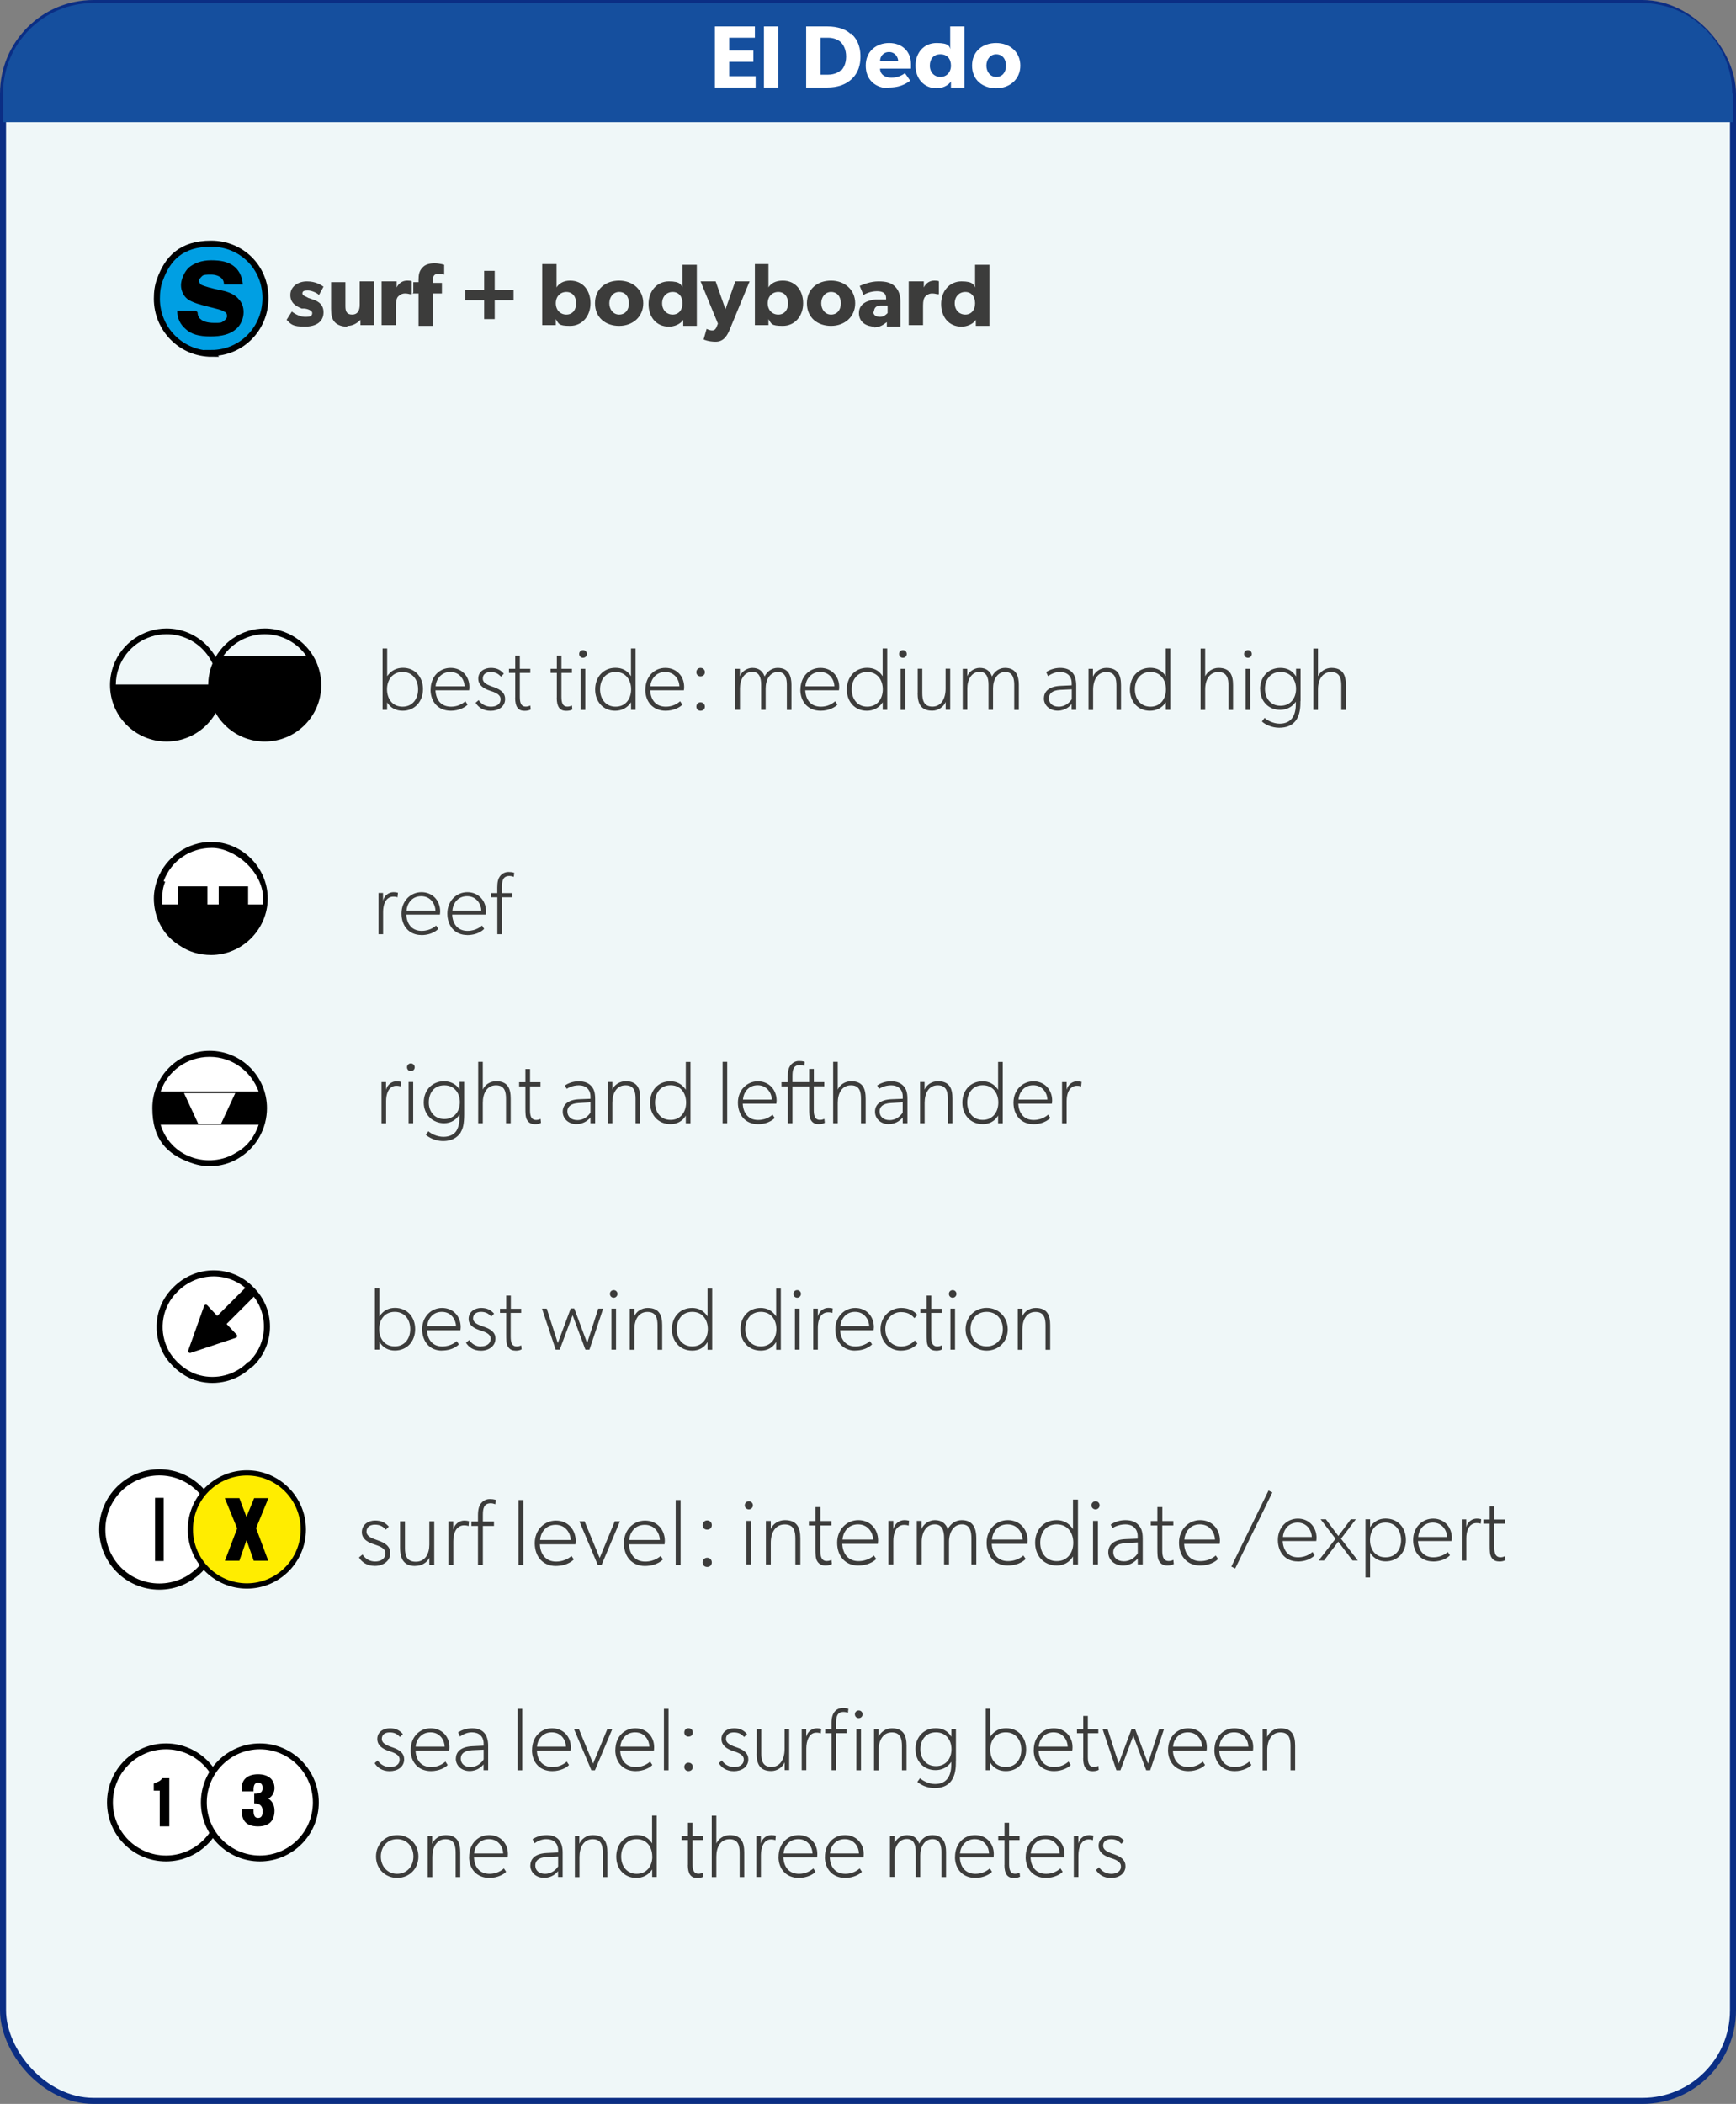 <?xml version="1.0" encoding="UTF-8"?><svg id="Capa_2" data-name="Capa 2" xmlns="http://www.w3.org/2000/svg" viewBox="0 0 230.2 278.9"><rect x="0" y="0" width="230.2" height="278.9" fill="#808080" stroke="none"/><defs><style>
      .cls-1 {
        fill: #3c3c3b;
      }

      .cls-2, .cls-3, .cls-4, .cls-5, .cls-6 {
        stroke: #000;
      }

      .cls-2, .cls-3, .cls-4, .cls-6 {
        fill: none;
      }

      .cls-2, .cls-7 {
        stroke-width: .8px;
      }

      .cls-3 {
        stroke-width: .82px;
      }

      .cls-4 {
        stroke-width: .78px;
      }

      .cls-8 {
        fill: #154f9e;
      }

      .cls-9 {
        fill: #fff;
      }

      .cls-5 {
        stroke-linecap: round;
        stroke-linejoin: round;
        stroke-width: .5px;
      }

      .cls-10 {
        fill: #ffed00;
      }

      .cls-7 {
        fill: #eff7f8;
        stroke: #0b2e84;
      }

      .cls-7, .cls-6 {
        stroke-miterlimit: 10;
      }

      .cls-6 {
        stroke-width: 1.14px;
      }

      .cls-11 {
        fill: #009fe3;
      }
    </style></defs><g id="Capa_2-2" data-name="Capa 2"><g id="Capa_2-2" data-name="Capa 2-2"><g id="Capa_2-2-2" data-name="Capa 2-2"><g id="Capa_2-21" data-name="Capa 2-21"><rect class="cls-7" x=".4" y=".4" width="229.4" height="278.1" rx="12" ry="12"/><path class="cls-11" d="m28 46.8c4 0 7.2-3.2 7.2-7.3s-3.2-7.2-7.2-7.2s-5.8 2-6.8 4.8c-.3.8-.4 1.6-.4 2.5c0 4 3.2 7.3 7.3 7.3"/><path class="cls-2" d="m28 46.8c4 0 7.2-3.2 7.2-7.3s-3.2-7.2-7.2-7.2s-5.8 2-6.8 4.8c-.3.8-.4 1.6-.4 2.5c0 4 3.2 7.3 7.3 7.3h0s-.1-.1-.1-.1z"/><path d="m26.2 41.4c0 .4.2.8.4.9c.3.3.9.5 1.8.5s.9 0 1.2-.2c.3-.2.5-.4.5-.7s-.1-.5-.4-.6c-.2-.2-1.1-.4-2.7-.8c-1.1-.3-1.9-.6-2.3-1s-.7-1-.7-1.7s.4-1.7 1-2.3c.7-.6 1.7-1 3-1s2.2.2 2.9.7s1.2 1.3 1.3 2.5h-2.5c0-.3-.1-.6-.3-.8c-.3-.3-.8-.5-1.4-.5s-1 0-1.2.2s-.4.4-.4.6s.1.5.4.6c.2.1 1.1.4 2.6.7c1 .2 1.8.6 2.2 1.1c.5.5.7 1.1.7 1.8s-.3 1.7-1.1 2.3c-.7.6-1.8.9-3.3.9s-2.6-.3-3.3-1c-.7-.6-1.1-1.4-1.1-2.4h2.5s.2.2.2.2z"/><path class="cls-1" d="m40.6 42c.5 0 .8-.1.8-.5s-.8-.6-1.1-.6h-.3c-.7-.3-1.5-.7-1.5-1.8s1-1.8 2.2-1.8s1.9.5 2.2.7l-.6 1.1c-.3-.3-1-.6-1.5-.6s-.7.1-.7.4s.5.4.8.6l.6.2c1.2.4 1.4 1.1 1.4 1.7c0 1.2-.9 1.9-2.5 1.9s-1.8-.3-2.4-.9l.7-1.1c.5.4 1.2.7 1.7.7c0 0 .2 0 .2 0z"/><path class="cls-1" d="m46 43.3c-.8 0-1.4-.3-1.7-.7s-.4-.9-.4-1.7v-3.5h1.9v3.2c0 .7.2 1.1.9 1.1s1-.5 1-1.3v-3.1h1.9v5.8h-1.8v-.7c-.3.3-.9.8-1.7.8h0l-.1.1z"/><path class="cls-1" d="m52.6 37.3v.8h0c.3-.6.8-.9 1.4-.9s.6.1.6.1v1.7h-.2c-.1 0-.3-.1-.7-.1s-.7.2-.9.4s-.3.6-.3 1.2v2.6h-1.9v-5.8h2z"/><path class="cls-1" d="m54.8 38.8v-1.4h.7v-.3c0-.7.1-1.2.5-1.6c.3-.4.9-.6 1.6-.6s1.3.2 1.3.2v1.3s-.5-.1-.8-.1c-.5 0-.7.3-.7.8v.4h1.2v1.4h-1.2v4.3h-1.9v-4.3h-.8s.1-.1.1-.1z"/><path class="cls-1" d="m64.2 38.4v-2.5h1.4v2.5h2.5v1.4h-2.5v2.5h-1.4v-2.5h-2.5v-1.4h2.5z"/><path class="cls-1" d="m73.8 35v3.1c.3-.5.9-.9 1.8-.9c1.7 0 2.7 1.3 2.7 3s-1.1 3-2.7 3s-1.5-.3-1.9-.9v.8h-1.8v-8.1s1.9 0 1.9 0zm2.6 5.2c0-.9-.5-1.5-1.3-1.5s-1.4.6-1.4 1.5s.6 1.5 1.4 1.5s1.3-.6 1.3-1.5z"/><path class="cls-1" d="m82.1 37.2c1.8 0 3.2 1.2 3.2 3s-1.4 3-3.2 3s-3.2-1.1-3.2-3s1.4-3 3.2-3zm1.3 3c0-.9-.5-1.5-1.3-1.5s-1.3.7-1.3 1.5s.5 1.5 1.3 1.5s1.3-.6 1.3-1.5z"/><path class="cls-1" d="m90.6 42.4c-.4.6-1.2.9-1.9.9c-1.7 0-2.7-1.3-2.7-3s1.1-3 2.7-3s1.6.5 1.8.8v-3h1.9v8.1h-1.8v-.8h0zm-.1-2.2c0-.9-.5-1.5-1.3-1.5s-1.4.6-1.4 1.5s.6 1.5 1.4 1.5s1.3-.6 1.3-1.5z"/><path class="cls-1" d="m94.4 43.8c.2 0 .4 0 .6-.4l.2-.5l-2.3-5.6h2l1.3 3.7l1.3-3.7h1.9l-2.6 6.3c-.4 1-.9 1.7-1.9 1.7s-1.6-.3-1.6-.3l.4-1.4s.4.2.7.2h0z"/><path class="cls-1" d="m101.9 35v3.1c.3-.5.9-.9 1.9-.9c1.7 0 2.7 1.3 2.7 3s-1.1 3-2.7 3s-1.5-.3-1.9-.9v.8h-1.8v-8.1h1.9s-.1 0-.1 0zm2.6 5.2c0-.9-.5-1.5-1.3-1.5s-1.4.6-1.4 1.5s.6 1.5 1.4 1.5s1.3-.6 1.3-1.5z"/><path class="cls-1" d="m110.2 37.2c1.8 0 3.2 1.2 3.2 3s-1.4 3-3.2 3s-3.2-1.1-3.2-3s1.4-3 3.2-3zm1.3 3c0-.9-.5-1.5-1.3-1.5s-1.3.7-1.3 1.5s.5 1.5 1.3 1.5s1.3-.6 1.3-1.5z"/><path class="cls-1" d="m116 43.3c-1 0-2.1-.5-2.1-1.8s1.2-1.7 2.2-1.8h1.4v-.2c0-.6-.4-.9-1.2-.9s-1.5.3-1.8.5l-.5-1.2c.5-.2 1.4-.6 2.5-.6s1.7.2 2.2.7c.4.4.7 1 .7 2v3.3h-1.8v-.6c-.3.2-.8.7-1.7.7c0 0 .1-.1.1-.1zm-.2-2c0 .5.4.7.9.7s.8-.3 1-.5v-1h-.9c-.6 0-.9.3-.9.8h-.1z"/><path class="cls-1" d="m122.5 37.3v.8h0c.3-.6.8-.9 1.4-.9s.6.1.6.1v1.7h-.2c-.1 0-.3-.1-.7-.1s-.7.2-.9.4s-.3.6-.3 1.2v2.6h-1.9v-5.8h2z"/><path class="cls-1" d="m129.4 42.4c-.4.6-1.2.9-1.9.9c-1.7 0-2.7-1.3-2.7-3s1.1-3 2.7-3s1.6.5 1.8.8v-3h1.9v8.1h-1.8v-.8h0zm-.1-2.2c0-.9-.5-1.5-1.3-1.5s-1.4.6-1.4 1.5s.6 1.5 1.4 1.5s1.3-.6 1.3-1.5z"/><g><path class="cls-9" d="m33.3 180.8c2.8-2.7 2.8-7.2 0-9.9c-2.7-2.8-7.2-2.8-10 0c-2.2 2.1-2.7 5.3-1.5 7.9c.3.7.8 1.4 1.4 2c.9.9 2 1.6 3.2 1.9c2.3.6 4.9 0 6.7-1.8"/><path class="cls-2" d="m33.3 180.8c2.8-2.7 2.8-7.2 0-9.9c-2.7-2.8-7.2-2.8-10 0c-2.2 2.1-2.7 5.3-1.5 7.9c.3.7.8 1.4 1.4 2c.9.9 2 1.6 3.2 1.9c2.3.6 4.9 0 6.7-1.8h0l.2-.1h0z"/><path class="cls-5" d="m33.3 171c-.2-.2-.5-.2-.7 0l-3.8 3.8l-1.5-1.6l-2.1 5.9l6-2l-1.5-1.6l3.8-3.8c.2-.2.2-.5 0-.7h-.2z"/></g><path class="cls-8" d="m229.7 12.4c0-6.6-5.4-12-12-12h-205.3c-6.6 0-12 5.3-12 12v3.8h229.4v-3.8h-.1z"/><g><path class="cls-9" d="m28 126.3c4 0 7.2-3.2 7.2-7.2s-3.2-7.2-7.1-7.2s-5.7 1.9-6.7 4.7c-.3.8-.4 1.6-.4 2.5c0 3.9 3.2 7.2 7.1 7.2"/><path d="m28 111.6c-3.1 0-6 2-7.1 4.9c-.3.8-.5 1.7-.5 2.6c0 2.5 1.2 4.8 3.2 6.1l.3.2c1.2.8 2.6 1.2 4.1 1.2c4.1 0 7.5-3.4 7.5-7.5s-3.4-7.5-7.5-7.5h0zm-6.3 5.2c1-2.7 3.5-4.4 6.4-4.4s6.8 3 6.8 6.8s0 .4 0 .7h-2v-2.4h-3.9v2.4h-1.5v-2.4h-3.9v2.4h-2.1v-.7c0-.8.1-1.6.4-2.3h0l-.2-.1z"/></g><g><path class="cls-9" d="m35 146.9c0-4-3.2-7.2-7.2-7.2s-7.2 3.2-7.2 7.2s2 5.8 4.7 6.8c.8.3 1.6.4 2.5.4c1.4 0 2.6-.4 3.7-1c2.1-1.3 3.5-3.6 3.5-6.2"/><path d="m27.8 139.3c-4.2 0-7.6 3.4-7.6 7.6s2 6.1 5 7.2c.8.3 1.7.5 2.6.5c1.4 0 2.8-.4 3.9-1.1c2.3-1.4 3.7-3.9 3.7-6.6c0-4.2-3.4-7.6-7.6-7.6h0zm0 .8c3 0 5.5 1.9 6.5 4.6h-13c.9-2.7 3.5-4.6 6.5-4.6zm3.4 4.8l-1.9 4.1h-3l-1.9-4.1h6.9zm.1 7.9c-1.7 1.1-4 1.3-5.9.6c-2-.7-3.5-2.3-4.1-4.3h13c-.5 1.5-1.5 2.9-3 3.7h0z"/></g><g><path class="cls-9" d="m100.1 3.5v1.5h-3.4v1.7h3.2v1.5h-3.2v1.9h3.5v1.5h-5.4v-8.1h5.3z"/><path class="cls-9" d="m103.2 3.5v8.1h-1.9v-8.1h1.9z"/><path class="cls-9" d="m112.8 4.4c.7.6 1.3 1.5 1.3 3.1s-.6 2.5-1.3 3.1c-.7.6-1.7 1-3.1 1h-2.8v-8.1h2.8c1.4 0 2.5.4 3.1 1v-.1zm-1.3 5c.3-.3.7-.9.7-1.9s-.4-1.6-.7-1.9c-.3-.3-.9-.6-1.7-.6h-1v4.9h1c.8 0 1.4-.3 1.7-.6v.1z"/><path class="cls-9" d="m117.9 11.7c-1.8 0-3.1-1.1-3.1-3s1.4-3 3.1-3s2.9 1.1 2.9 2.8s0 .6 0 .6h-4.1c0 .8.7 1.2 1.5 1.2s1.4-.3 1.8-.6l.7 1c-.2.1-1 .9-2.8.9h0v.1zm0-4.8c-.8 0-1.2.6-1.2 1.2h2.4c0-.5-.4-1.2-1.2-1.2z"/><path class="cls-9" d="m126.1 10.8c-.4.6-1.2.9-1.9.9c-1.7 0-2.8-1.3-2.8-3s1.1-3 2.8-3s1.7.5 1.8.8v-3h1.9v8.1h-1.8v-.8h0zm0-2.1c0-.9-.5-1.5-1.4-1.5s-1.4.6-1.4 1.5s.6 1.5 1.4 1.5s1.4-.6 1.4-1.5z"/><path class="cls-9" d="m132.1 5.7c1.8 0 3.2 1.2 3.2 3s-1.4 3-3.2 3s-3.2-1.1-3.2-3s1.4-3 3.2-3zm1.3 3c0-.9-.5-1.5-1.3-1.5s-1.3.7-1.3 1.5s.5 1.5 1.3 1.5s1.3-.6 1.3-1.5z"/></g></g></g><g><path class="cls-1" d="m50.79 118.36v1.03c.2-.74.8-1.12 1.39-1.12c.35 0 .59.08.59.08l-.06.6h0c-.11-.05-.28-.09-.58-.09c-.53 0-.85.37-.94.5s-.39.59-.39 1.53v2.95h-.61v-5.47h.61z"/><path class="cls-1" d="m55.86 123.95c-1.59 0-2.62-1.18-2.62-2.85s1.2-2.83 2.65-2.83s2.48 1.09 2.48 2.56c0 .18-.04.41-.04.41h-4.45c.06 1.3.79 2.16 2.03 2.16s1.92-.71 1.92-.71l.29.44s-.68.83-2.28.83h.02zm0-5.15c-1.36 0-1.91 1.14-1.95 1.91h3.83c0-.71-.53-1.91-1.89-1.91h.01z"/><path class="cls-1" d="m61.94 123.95c-1.59 0-2.62-1.18-2.62-2.85s1.2-2.83 2.65-2.83s2.48 1.09 2.48 2.56c0 .18-.04.41-.04.41h-4.45c.06 1.3.79 2.16 2.03 2.16s1.92-.71 1.92-.71l.29.44s-.68.83-2.28.83h.02zm0-5.15c-1.36 0-1.91 1.14-1.95 1.91h3.83c0-.71-.53-1.91-1.89-1.91h0z"/><path class="cls-1" d="m65.11 118.94v-.55h.83v-.74c0-.77.14-1.18.32-1.44c.18-.27.57-.62 1.16-.62s.77.12.77.12l-.06.53c-.2-.08-.39-.12-.59-.12c-.88 0-.98.71-.98 1.47v.8h1.39v.55h-1.39v4.9h-.61v-4.9h-.84z"/></g><g><path class="cls-1" d="m51.19 143.43v1.03c.2-.74.8-1.12 1.39-1.12c.35 0 .59.08.59.08l-.06.6h0c-.11-.05-.28-.09-.58-.09c-.53 0-.85.37-.94.5s-.39.59-.39 1.53v2.95h-.61v-5.47h.61z"/><path class="cls-1" d="m54.48 140.97c.28 0 .51.22.51.51s-.22.51-.51.51s-.51-.22-.51-.51s.22-.51.51-.51zm.31 2.46v5.47h-.61v-5.47h.61z"/><path class="cls-1" d="m61.12 150.08c-.3.47-.95 1.18-2.36 1.18s-2.3-.83-2.3-.83l.35-.47c.29.29 1.12.74 2 .74s1.42-.39 1.65-.71c.24-.33.47-.92.47-1.86v-.39c-.4.67-1.09 1.16-2.05 1.16c-1.44 0-2.69-1.07-2.69-2.74c0-1.77 1.24-2.83 2.69-2.83c.96 0 1.72.49 2.05 1.12v-1.03h.62v4.29c0 1.24-.15 1.89-.45 2.36h.02zm-.14-3.97c0-1.22-.73-2.24-2.06-2.24s-2.06.96-2.06 2.29c0 1.18.74 2.18 2.06 2.18s2.06-1.01 2.06-2.24h0z"/><path class="cls-1" d="m64.02 140.76v3.68c.27-.65.98-1.11 1.77-1.11c1.57 0 1.93 1 1.93 2.3v3.27h-.62v-3.24c0-.88-.15-1.79-1.33-1.79s-1.75 1.03-1.75 2.32v2.71h-.61v-8.14h.61z"/><path class="cls-1" d="m70.91 149.02c-.53 0-.84-.22-1.04-.59c-.19-.37-.2-.77-.2-1.65v-2.77h-.83v-.55h.83v-1.75h.62v1.75h1.38v.55h-1.39v3.14c0 .36.03.77.21 1.03c.12.17.31.29.6.29c.35 0 .59-.15.59-.15l.06.53c-.2.12-.47.18-.83.18h0z"/><path class="cls-1" d="m76.45 149.02c-1.06 0-1.83-.71-1.83-1.65s.71-1.59 2.18-1.65l1.5-.06v-.29c0-1-.67-1.5-1.53-1.5s-1.5.38-1.62.47l-.24-.45c.35-.24 1-.55 1.83-.55s1.32.26 1.65.61c.32.35.53.77.53 1.71v3.24h-.62v-.77c-.2.24-.79.88-1.85.88h0zm-1.21-1.65c0 .59.45 1.12 1.33 1.12s1.47-.59 1.73-1v-1.36l-1.56.09c-1.14.06-1.51.55-1.51 1.14h0z"/><path class="cls-1" d="m81.2 143.43v1.01c.27-.65.98-1.11 1.77-1.11c1.57 0 1.93 1 1.93 2.3v3.27h-.62v-3.24c0-.88-.15-1.79-1.33-1.79s-1.75 1.03-1.75 2.32v2.71h-.61v-5.47h.61z"/><path class="cls-1" d="m90.94 147.89c-.46.78-1.2 1.13-2.03 1.13c-1.65 0-2.71-1.24-2.71-2.85s1.06-2.83 2.69-2.83c.79 0 1.52.32 2.05 1.12v-3.69h.62v8.14h-.62v-1.01h0zm.04-1.73c0-1.27-.73-2.3-2.06-2.3s-2.06 1.03-2.06 2.3s.74 2.3 2.06 2.3s2.06-1.04 2.06-2.3z"/><path class="cls-1" d="m96.43 140.76v8.14h-.61v-8.14h.61z"/><path class="cls-1" d="m100.47 149.02c-1.59 0-2.62-1.18-2.62-2.85s1.2-2.83 2.65-2.83s2.48 1.09 2.48 2.56c0 .18-.04.41-.04.41h-4.45c.06 1.3.79 2.16 2.03 2.16s1.92-.71 1.92-.71l.29.44s-.68.83-2.28.83h.02zm0-5.16c-1.36 0-1.91 1.14-1.95 1.91h3.83c0-.71-.53-1.91-1.89-1.91h0z"/><path class="cls-1" d="m103.63 144.01v-.55h.83v-.74c0-.77.14-1.18.32-1.44c.18-.27.57-.63 1.16-.63s.77.12.77.12l-.06.53c-.2-.08-.39-.12-.59-.12c-.88 0-.98.71-.98 1.47v.8h2.22v-1.75h.62v1.75h1.38v.55h-1.39v3.14c0 .36.03.77.21 1.03c.12.17.3.29.6.29c.35 0 .59-.15.59-.15l.06.53c-.2.12-.47.18-.83.18c-.53 0-.84-.22-1.04-.59c-.19-.37-.2-.77-.2-1.65v-2.77h-2.22v4.89h-.61v-4.89h-.84z"/><path class="cls-1" d="m111.09 140.76v3.68c.27-.65.98-1.11 1.77-1.11c1.57 0 1.93 1 1.93 2.3v3.27h-.62v-3.24c0-.88-.15-1.79-1.33-1.79s-1.75 1.03-1.75 2.32v2.71h-.61v-8.14h.61z"/><path class="cls-1" d="m117.86 149.02c-1.06 0-1.83-.71-1.83-1.65s.71-1.59 2.18-1.65l1.5-.06v-.29c0-1-.67-1.5-1.53-1.5s-1.5.38-1.62.47l-.24-.45c.35-.24 1-.55 1.83-.55s1.32.26 1.65.61c.32.35.53.77.53 1.71v3.24h-.62v-.77c-.2.24-.79.88-1.85.88h0zm-1.22-1.65c0 .59.45 1.12 1.33 1.12s1.47-.59 1.73-1v-1.36l-1.56.09c-1.14.06-1.51.55-1.51 1.14h0z"/><path class="cls-1" d="m122.6 143.43v1.01c.27-.65.98-1.11 1.77-1.11c1.57 0 1.93 1 1.93 2.3v3.27h-.62v-3.24c0-.88-.15-1.79-1.33-1.79s-1.74 1.03-1.74 2.32v2.71h-.61v-5.47h.61z"/><path class="cls-1" d="m132.35 147.89c-.46.78-1.2 1.13-2.03 1.13c-1.65 0-2.71-1.24-2.71-2.85s1.06-2.83 2.69-2.83c.79 0 1.52.32 2.05 1.12v-3.69h.62v8.14h-.62v-1.01h0zm.03-1.73c0-1.27-.73-2.3-2.06-2.3s-2.06 1.03-2.06 2.3s.74 2.3 2.06 2.3s2.06-1.04 2.06-2.3z"/><path class="cls-1" d="m137.01 149.02c-1.59 0-2.62-1.18-2.62-2.85s1.2-2.83 2.65-2.83s2.48 1.09 2.48 2.56c0 .18-.04.41-.04.41h-4.45c.06 1.3.79 2.16 2.03 2.16s1.92-.71 1.92-.71l.29.44s-.69.83-2.28.83h.02zm0-5.16c-1.36 0-1.91 1.14-1.95 1.91h3.83c0-.71-.53-1.91-1.89-1.91h0z"/><path class="cls-1" d="m141.44 143.43v1.03c.2-.74.8-1.12 1.39-1.12c.35 0 .59.08.59.08l-.06.6h0c-.11-.05-.28-.09-.58-.09c-.53 0-.85.37-.95.5c-.09.13-.39.59-.39 1.53v2.95h-.61v-5.47h.62z"/></g><g><path class="cls-1" d="m50.31 170.81v3.7c.53-.82 1.27-1.14 2.06-1.14c1.62 0 2.68 1.2 2.68 2.82s-1.06 2.84-2.7 2.84c-.82 0-1.57-.35-2.03-1.15v1.03h-.61v-8.11h.61zm4.09 5.38c0-1.27-.74-2.29-2.06-2.29s-2.06 1.02-2.06 2.29s.73 2.29 2.06 2.29s2.06-1.03 2.06-2.29z"/><path class="cls-1" d="m58.59 179.04c-1.59 0-2.61-1.18-2.61-2.84s1.2-2.82 2.64-2.82s2.47 1.08 2.47 2.55c0 .18-.04.41-.04.41h-4.43c.06 1.29.79 2.15 2.02 2.15s1.92-.71 1.92-.71l.29.43s-.68.82-2.27.82h.01zm0-5.14c-1.35 0-1.9 1.14-1.94 1.9h3.82c0-.71-.53-1.9-1.88-1.9z"/><path class="cls-1" d="m63.79 178.48c.68 0 1.28-.33 1.28-1.03c0-.61-.73-.88-1.23-1.04l-.21-.07c-.47-.16-1.49-.52-1.49-1.5s.86-1.46 1.66-1.46s1.29.28 1.72.76l-.38.38c-.38-.41-.75-.62-1.36-.62s-1.05.31-1.05.87s.59.81 1.26 1.05l.24.08c.66.24 1.47.62 1.47 1.54c0 1.02-.9 1.61-1.92 1.61s-1.65-.49-1.99-1.06l.43-.35c.35.52.89.86 1.57.86v-.02z"/><path class="cls-1" d="m68.35 179.04c-.53 0-.83-.22-1.03-.59c-.19-.36-.2-.76-.2-1.65v-2.76h-.82v-.55h.82v-1.74h.62v1.74h1.37v.55h-1.39v3.13c0 .36.03.77.2 1.03c.12.17.3.29.6.29c.35 0 .59-.15.59-.15l.06.53c-.2.12-.47.18-.82.18h0z"/><path class="cls-1" d="m72.5 173.47l1.47 4.57l1.71-4.59h.47l1.71 4.59l1.47-4.57h.65l-1.82 5.45h-.53l-1.7-4.58l-1.71 4.58h-.53l-1.82-5.45h.65z"/><path class="cls-1" d="m81.38 171.02c.28 0 .5.22.5.5s-.22.51-.5.51s-.5-.22-.5-.51s.22-.5.5-.5zm.31 2.45v5.45h-.61v-5.45h.61z"/><path class="cls-1" d="m84.12 173.47v1.01c.27-.65.98-1.1 1.76-1.1c1.56 0 1.93 1 1.93 2.29v3.26h-.62v-3.23c0-.88-.15-1.79-1.33-1.79s-1.74 1.02-1.74 2.32v2.7h-.61v-5.45h.61z"/><path class="cls-1" d="m93.82 177.91c-.46.78-1.2 1.13-2.02 1.13c-1.65 0-2.7-1.23-2.7-2.84s1.06-2.82 2.68-2.82c.79 0 1.52.32 2.04 1.12v-3.68h.62v8.11h-.62v-1.01h0zm.04-1.72c0-1.27-.73-2.29-2.06-2.29s-2.06 1.02-2.06 2.29s.74 2.29 2.06 2.29s2.06-1.03 2.06-2.29z"/><path class="cls-1" d="m102.91 177.91c-.46.78-1.2 1.13-2.02 1.13c-1.64 0-2.7-1.23-2.7-2.84s1.06-2.82 2.68-2.82c.79 0 1.52.32 2.05 1.12v-3.68h.62v8.11h-.62v-1.01h-.01zm.04-1.72c0-1.27-.73-2.29-2.06-2.29s-2.06 1.02-2.06 2.29s.74 2.29 2.06 2.29s2.06-1.03 2.06-2.29z"/><path class="cls-1" d="m105.71 171.02c.28 0 .5.22.5.5s-.22.51-.5.51s-.5-.22-.5-.51s.22-.5.5-.5zm.31 2.45v5.45h-.61v-5.45h.61z"/><path class="cls-1" d="m108.45 173.47v1.02c.2-.74.8-1.12 1.39-1.12c.35 0 .59.08.59.08l-.06.6h-.01c-.11-.05-.28-.09-.58-.09c-.53 0-.85.36-.94.49s-.39.59-.39 1.53v2.94h-.61v-5.45h.61z"/><path class="cls-1" d="m113.38 179.04c-1.59 0-2.61-1.18-2.61-2.84s1.2-2.82 2.64-2.82s2.47 1.08 2.47 2.55c0 .18-.04.41-.04.41h-4.43c.06 1.29.79 2.15 2.02 2.15s1.92-.71 1.92-.71l.29.43s-.68.82-2.27.82h.01zm0-5.14c-1.35 0-1.9 1.14-1.94 1.9h3.82c0-.71-.53-1.9-1.88-1.9z"/><path class="cls-1" d="m119.43 179.04c-1.47 0-2.67-1.18-2.67-2.84s1.29-2.82 2.73-2.82s2.03.79 2.15.94l-.39.41c-.23-.27-.7-.8-1.79-.8s-2.06.88-2.06 2.23s.85 2.33 2.08 2.33s1.82-.8 1.82-.8l.35.41s-.6.94-2.23.94h0z"/><path class="cls-1" d="m124.1 179.04c-.53 0-.83-.22-1.03-.59c-.19-.36-.2-.76-.2-1.65v-2.76h-.82v-.55h.82v-1.74h.62v1.74h1.38v.55h-1.39v3.13c0 .36.03.77.21 1.03c.12.17.3.29.59.29c.35 0 .59-.15.59-.15l.06.53c-.2.12-.47.18-.82.18h0z"/><path class="cls-1" d="m126.33 171.02c.28 0 .5.22.5.5s-.22.51-.5.51s-.5-.22-.5-.51s.22-.5.5-.5zm.31 2.45v5.45h-.61v-5.45h.61z"/><path class="cls-1" d="m130.83 173.37c1.56 0 2.8 1.2 2.8 2.85s-1.23 2.82-2.8 2.82s-2.79-1.18-2.79-2.82s1.23-2.85 2.79-2.85zm2.15 2.82c0-1.27-.82-2.29-2.15-2.29s-2.14 1.02-2.14 2.29s.82 2.29 2.14 2.29s2.15-1.03 2.15-2.29z"/><path class="cls-1" d="m135.57 173.47v1.01c.27-.65.98-1.1 1.76-1.1c1.56 0 1.93 1 1.93 2.29v3.26h-.62v-3.23c0-.88-.15-1.79-1.33-1.79s-1.74 1.02-1.74 2.32v2.7h-.61v-5.45h.61z"/></g><g><path class="cls-9" d="m21.13 210.32c4.18 0 7.56-3.39 7.56-7.56s-3.38-7.58-7.56-7.58s-7.57 3.4-7.57 7.58s3.39 7.56 7.57 7.56"/><path class="cls-3" d="m21.13 210.32c4.18 0 7.56-3.39 7.56-7.56s-3.38-7.58-7.56-7.58s-7.57 3.4-7.57 7.58s3.39 7.56 7.57 7.56"/><line class="cls-6" x1="21.13" y1="198.56" x2="21.13" y2="206.94"/></g><g><path class="cls-10" d="m32.74 210.24c4.13 0 7.48-3.36 7.48-7.48s-3.35-7.5-7.48-7.5s-7.5 3.37-7.5 7.5s3.35 7.48 7.5 7.48"/><g><path d="m32.74 194.91c-4.33 0-7.84 3.52-7.84 7.85s3.52 7.83 7.84 7.83s7.83-3.51 7.83-7.83s-3.51-7.85-7.83-7.85zm0 14.98c-3.94 0-7.15-3.2-7.15-7.14s3.21-7.15 7.15-7.15s7.13 3.21 7.13 7.15s-3.2 7.14-7.13 7.14z"/><polygon points="33.7 198.6 32.68 201.08 31.74 198.6 29.81 198.6 31.45 202.61 29.82 206.9 31.74 206.9 32.69 204.16 33.65 206.9 35.57 206.9 33.96 202.58 35.59 198.6 33.7 198.6"/></g></g><g><path class="cls-1" d="m168.72 197.84l-4.93 10.08l-.51-.25l4.93-10.08l.51.25z"/><path class="cls-1" d="m172.07 206.99c-1.59 0-2.62-1.18-2.62-2.85s1.2-2.83 2.65-2.83s2.48 1.09 2.48 2.56c0 .18-.04.41-.04.41h-4.45c.06 1.3.79 2.16 2.03 2.16s1.92-.71 1.92-.71l.29.44s-.68.83-2.28.83h.02zm0-5.15c-1.36 0-1.91 1.14-1.95 1.91h3.83c0-.71-.53-1.91-1.89-1.91h0z"/><path class="cls-1" d="m175.14 201.4h.68l1.65 2.21l1.65-2.21h.67l-1.97 2.58l2.24 2.89h-.71l-1.89-2.5l-1.89 2.5h-.71l2.24-2.89l-1.98-2.58h.02z"/><path class="cls-1" d="m181.68 201.4v1.06c.46-.78 1.21-1.16 2.04-1.16c1.69 0 2.71 1.24 2.71 2.85s-1.06 2.83-2.69 2.83c-.79 0-1.53-.32-2.06-1.14v3.27h-.61v-7.71h.61zm4.11 2.76c0-1.26-.74-2.32-2.06-2.32s-2.06 1.04-2.06 2.32s.73 2.28 2.06 2.28s2.06-1 2.06-2.28z"/><path class="cls-1" d="m190.01 206.99c-1.59 0-2.62-1.18-2.62-2.85s1.2-2.83 2.65-2.83s2.48 1.09 2.48 2.56c0 .18-.04.41-.04.41h-4.45c.06 1.3.79 2.16 2.03 2.16s1.92-.71 1.92-.71l.29.44s-.68.83-2.28.83h.02zm0-5.15c-1.36 0-1.91 1.14-1.95 1.91h3.83c0-.71-.53-1.91-1.89-1.91h0z"/><path class="cls-1" d="m194.43 201.4v1.03c.2-.74.8-1.12 1.39-1.12c.35 0 .59.08.59.08l-.06.6h0c-.11-.05-.28-.09-.58-.09c-.53 0-.85.37-.94.5s-.39.59-.39 1.53v2.95h-.61v-5.47h.61z"/><path class="cls-1" d="m198.78 206.99c-.53 0-.84-.22-1.04-.59c-.19-.37-.2-.77-.2-1.65v-2.77h-.83v-.55h.83v-1.75h.62v1.75h1.38v.55h-1.39v3.14c0 .36.03.77.21 1.03c.12.17.31.29.6.29c.35 0 .59-.15.59-.15l.06.53c-.2.12-.47.18-.83.18h0z"/></g><g><path class="cls-1" d="m48.08 206.09c.37.55.95.91 1.67.91s1.36-.35 1.36-1.1c0-.65-.78-.93-1.31-1.11l-.23-.08c-.5-.17-1.59-.55-1.59-1.6s.91-1.55 1.76-1.55s1.37.3 1.82.81l-.4.4c-.4-.44-.8-.66-1.45-.66s-1.11.32-1.11.92s.62.86 1.34 1.11l.25.09c.7.25 1.56.66 1.56 1.64c0 1.09-.96 1.71-2.04 1.71s-1.75-.52-2.11-1.12l.46-.38h.02z"/><path class="cls-1" d="m55.05 207.59c-.81 0-1.26-.26-1.56-.65c-.3-.39-.44-1.01-.44-1.82v-3.45h.65v3.55c0 .87.16 1.81 1.44 1.81s1.79-1.12 1.79-2.25v-3.11h.65v5.79h-.65v-.94c-.37.69-1.06 1.06-1.87 1.06h-.01z"/><path class="cls-1" d="m60.1 201.67v1.09c.21-.79.85-1.19 1.47-1.19c.37 0 .62.09.62.09l-.06.64h0c-.11-.05-.3-.1-.61-.1c-.56 0-.9.39-1 .52c-.1.14-.41.62-.41 1.62v3.12h-.65v-5.79h.65z"/><path class="cls-1" d="m62.51 202.28v-.59h.87v-.79c0-.81.15-1.25.34-1.52c.19-.29.6-.66 1.22-.66s.81.13.81.13l-.06.56c-.21-.08-.42-.13-.62-.13c-.94 0-1.04.75-1.04 1.56v.85h1.47v.59h-1.47v5.18h-.65v-5.18s-.87 0-.87 0z"/><path class="cls-1" d="m69.4 198.85v8.62h-.65v-8.62h.65z"/><path class="cls-1" d="m73.68 207.59c-1.69 0-2.77-1.25-2.77-3.02s1.27-3 2.81-3s2.62 1.15 2.62 2.71c0 .19-.04.44-.04.44h-4.71c.06 1.37.84 2.29 2.15 2.29s2.04-.75 2.04-.75l.31.46s-.72.87-2.41.87zm0-5.46c-1.44 0-2.02 1.21-2.06 2.02h4.06c0-.75-.56-2.02-2-2.02z"/><path class="cls-1" d="m77.52 201.67l2 4.86l2-4.86h.69l-2.44 5.79h-.5l-2.44-5.79h.69z"/><path class="cls-1" d="m85.5 207.59c-1.69 0-2.77-1.25-2.77-3.02s1.27-3 2.81-3s2.62 1.15 2.62 2.71c0 .19-.04.44-.04.44h-4.71c.06 1.37.84 2.29 2.15 2.29s2.04-.75 2.04-.75l.31.46s-.72.87-2.41.87zm0-5.46c-1.44 0-2.02 1.21-2.06 2.02h4.06c0-.75-.56-2.02-2-2.02z"/><path class="cls-1" d="m90.25 198.85v8.62h-.65v-8.62h.65z"/><path class="cls-1" d="m93.77 201.55c.36 0 .62.26.62.62s-.26.6-.62.6s-.6-.26-.6-.6s.26-.62.6-.62zm0 4.95c.36 0 .62.26.62.62s-.26.6-.62.6s-.6-.26-.6-.6s.26-.62.6-.62z"/><path class="cls-1" d="m99.3 199.01c.3 0 .54.24.54.54s-.24.54-.54.54s-.54-.24-.54-.54s.24-.54.54-.54zm.33 2.6v5.79h-.65v-5.79h.65z"/><path class="cls-1" d="m102.21 201.61v1.07c.29-.69 1.04-1.17 1.87-1.17c1.66 0 2.05 1.06 2.05 2.44v3.46h-.66v-3.43c0-.94-.16-1.9-1.41-1.9s-1.85 1.09-1.85 2.46v2.87h-.65v-5.79h.65z"/><path class="cls-1" d="m109.44 207.53c-.56 0-.89-.24-1.1-.62c-.2-.39-.21-.81-.21-1.75v-2.94h-.87v-.59h.87v-1.85h.66v1.85h1.46v.59h-1.47v3.32c0 .38.03.81.22 1.09c.13.19.32.31.63.31c.37 0 .62-.16.62-.16l.06.56c-.21.12-.5.19-.87.19z"/><path class="cls-1" d="m113.78 207.53c-1.69 0-2.77-1.25-2.77-3.02s1.27-3 2.81-3s2.62 1.15 2.62 2.71c0 .19-.04.44-.04.44h-4.71c.06 1.37.84 2.29 2.15 2.29s2.04-.75 2.04-.75l.31.46s-.72.87-2.41.87zm0-5.46c-1.44 0-2.02 1.21-2.06 2.02h4.06c0-.75-.56-2.02-2-2.02z"/><path class="cls-1" d="m118.46 201.61v1.09c.21-.79.85-1.19 1.47-1.19c.37 0 .62.09.62.09l-.06.64h-.01c-.11-.05-.3-.1-.61-.1c-.56 0-.9.39-1 .52c-.1.14-.41.62-.41 1.62v3.12h-.65v-5.79h.65z"/><path class="cls-1" d="m122.21 201.61v1.07c.24-.64.97-1.17 1.75-1.17c.91 0 1.47.46 1.72 1.21c.37-.75 1.06-1.21 1.84-1.21c1.6 0 1.94 1.21 1.94 2.37v3.52h-.65v-3.52c0-.72-.12-1.81-1.25-1.81s-1.72 1.09-1.72 2.31v3.02h-.65v-3.52c0-.97-.25-1.81-1.25-1.81c-1.12 0-1.72 1.09-1.72 2.31v3.02h-.65v-5.79h.65z"/><path class="cls-1" d="m133.6 207.53c-1.69 0-2.77-1.25-2.77-3.02s1.27-3 2.81-3s2.62 1.15 2.62 2.71c0 .19-.04.44-.04.44h-4.71c.06 1.37.84 2.29 2.15 2.29s2.04-.75 2.04-.75l.31.46s-.72.87-2.41.87h0zm0-5.46c-1.44 0-2.02 1.21-2.06 2.02h4.06c0-.75-.56-2.02-2-2.02z"/><path class="cls-1" d="m142.28 206.33c-.49.82-1.27 1.2-2.15 1.2c-1.75 0-2.87-1.31-2.87-3.02s1.12-3 2.85-3c.84 0 1.61.34 2.17 1.19v-3.91h.66v8.62h-.66v-1.07h0zm.04-1.82c0-1.35-.77-2.44-2.19-2.44s-2.19 1.09-2.19 2.44s.79 2.44 2.19 2.44s2.19-1.1 2.19-2.44z"/><path class="cls-1" d="m145.27 199.01c.3 0 .54.24.54.54s-.24.54-.54.54s-.54-.24-.54-.54s.24-.54.54-.54zm.32 2.6v5.79h-.65v-5.79h.65z"/><path class="cls-1" d="m148.9 207.53c-1.12 0-1.94-.75-1.94-1.75s.75-1.69 2.31-1.75l1.59-.06v-.31c0-1.06-.71-1.59-1.62-1.59s-1.59.4-1.71.5l-.25-.47c.37-.25 1.06-.59 1.94-.59s1.4.27 1.75.65c.34.37.56.81.56 1.81v3.43h-.66v-.81c-.21.25-.84.94-1.96.94h0zm-1.28-1.75c0 .62.47 1.19 1.41 1.19s1.56-.62 1.84-1.06v-1.44l-1.65.1c-1.21.06-1.6.59-1.6 1.21h0z"/><path class="cls-1" d="m154.78 207.53c-.56 0-.89-.24-1.1-.62c-.2-.39-.21-.81-.21-1.75v-2.94h-.87v-.59h.87v-1.85h.66v1.85h1.46v.59h-1.47v3.32c0 .38.03.81.22 1.09c.13.19.32.31.63.31c.37 0 .62-.16.62-.16l.06.56c-.21.12-.5.19-.87.19z"/><path class="cls-1" d="m159.11 207.53c-1.69 0-2.77-1.25-2.77-3.02s1.27-3 2.81-3s2.62 1.15 2.62 2.71c0 .19-.04.44-.04.44h-4.71c.06 1.37.84 2.29 2.15 2.29s2.04-.75 2.04-.75l.31.46s-.72.87-2.41.87h0zm0-5.46c-1.44 0-2.02 1.21-2.06 2.02h4.06c0-.75-.56-2.02-2-2.02z"/></g><g><g><g><path class="cls-9" d="m22.01 246.36c4.11 0 7.42-3.33 7.42-7.42s-3.32-7.44-7.42-7.44s-7.43 3.34-7.43 7.44s3.32 7.42 7.43 7.42"/><path class="cls-4" d="m22.01 246.36c4.11 0 7.42-3.33 7.42-7.42s-3.32-7.44-7.42-7.44s-7.43 3.34-7.43 7.44s3.32 7.42 7.43 7.42"/><path class="cls-9" d="m34.46 246.36c4.1 0 7.42-3.32 7.42-7.42s-3.32-7.44-7.42-7.44s-7.43 3.34-7.43 7.44s3.33 7.42 7.43 7.42"/><path class="cls-4" d="m34.46 246.36c4.1 0 7.42-3.32 7.42-7.42s-3.32-7.44-7.42-7.44s-7.43 3.34-7.43 7.44s3.33 7.42 7.43 7.42"/></g><path d="m32.05 239.84h1.57c0 .37-.05 1.15.6 1.15c.61 0 .6-.6.6-.96c0-.6-.35-.97-1.11-.96v-1.29c.68 0 1.11-.11 1.11-.74c0-.34-.08-.72-.6-.72c-.65 0-.6.77-.6 1.14h-1.57v-.42c0-1.14.77-1.84 2.17-1.84s2.18.72 2.18 1.84c0 .52-.26 1.1-.82 1.39c.61.37.82 1 .82 1.59c0 1.2-.58 2.09-2.18 2.09c-1.69 0-2.14-.88-2.17-2.06v-.22h0z"/></g><path d="m21.18 242.12v-4.75h-.79v-.94c.46-.23.85-.25 1.12-.71h.94v6.39h-1.27z"/></g><g><path class="cls-1" d="m49.68 233.72l.4-.35c.35.52.93.87 1.62.87s1.29-.29 1.29-1c0-.44-.35-.78-1.24-1.06l-.21-.07c-.8-.27-1.51-.72-1.51-1.59c0-.98.87-1.42 1.67-1.42s1.3.28 1.72.77l-.38.39c-.38-.41-.75-.61-1.37-.61s-1.04.29-1.04.86c0 .45.32.74 1.25 1.07l.24.08c.98.35 1.47.81 1.47 1.56c0 1.03-.91 1.57-1.92 1.57s-1.65-.5-1.99-1.06h0z"/><path class="cls-1" d="m54.46 231.99c0-1.75 1.18-2.89 2.65-2.89s2.49 1.08 2.49 2.51c0 .21-.02.41-.04.46h-4.46c.07 1.33.79 2.17 2.08 2.17c.83 0 1.45-.34 1.89-.72l.29.45c-.27.32-1.12.81-2.21.81c-1.67 0-2.7-1.17-2.7-2.8h0zm2.62-2.35c-1.34 0-1.92 1.13-1.96 1.9h3.84c0-.72-.52-1.9-1.89-1.9h0z"/><path class="cls-1" d="m60.45 233.13c0-.94.71-1.58 2.18-1.65l1.5-.07v-.28c0-1-.66-1.49-1.57-1.49c-.6 0-1.19.28-1.57.55l-.25-.55c.45-.28 1.1-.54 1.86-.54c1.44 0 2.13.83 2.13 2.32v3.24h-.61v-.77c-.2.24-.79.88-1.85.88s-1.83-.71-1.83-1.65h0zm3.68.11v-1.3l-1.51.07c-1.14.06-1.52.53-1.52 1.12s.41 1.11 1.3 1.11s1.47-.59 1.73-1z"/><path class="cls-1" d="m68.64 226.53h.61v8.14h-.61v-8.14z"/><path class="cls-1" d="m70.55 231.99c0-1.75 1.18-2.89 2.65-2.89s2.49 1.08 2.49 2.51c0 .21-.02.41-.04.46h-4.46c.07 1.33.79 2.17 2.08 2.17c.83 0 1.45-.34 1.89-.72l.29.45c-.27.32-1.12.81-2.21.81c-1.67 0-2.7-1.17-2.7-2.8h0zm2.62-2.35c-1.34 0-1.92 1.13-1.96 1.9h3.84c0-.72-.52-1.9-1.89-1.9h.01z"/><path class="cls-1" d="m76.11 229.22h.66l1.88 4.56l1.88-4.56h.66l-2.3 5.45h-.47l-2.3-5.45h0z"/><path class="cls-1" d="m81.6 231.99c0-1.75 1.18-2.89 2.65-2.89s2.49 1.08 2.49 2.51c0 .21-.02.41-.04.46h-4.46c.07 1.33.79 2.17 2.08 2.17c.83 0 1.45-.34 1.89-.72l.29.45c-.27.32-1.12.81-2.21.81c-1.67 0-2.7-1.17-2.7-2.8h0zm2.62-2.35c-1.34 0-1.92 1.13-1.96 1.9h3.85c0-.72-.52-1.9-1.89-1.9z"/><path class="cls-1" d="m88.04 226.53h.61v8.14h-.61v-8.14z"/><path class="cls-1" d="m90.74 229.66c0-.33.24-.57.55-.57c.34 0 .58.24.58.57s-.24.55-.58.55c-.32 0-.55-.24-.55-.55zm0 4.57c0-.33.24-.57.55-.57c.34 0 .58.24.58.57s-.24.55-.58.55c-.32 0-.55-.24-.55-.55z"/><path class="cls-1" d="m95.32 233.72l.4-.35c.35.52.93.87 1.62.87s1.29-.29 1.29-1c0-.44-.35-.78-1.24-1.06l-.21-.07c-.8-.27-1.51-.72-1.51-1.59c0-.98.87-1.42 1.67-1.42s1.3.28 1.72.77l-.38.39c-.38-.41-.75-.61-1.37-.61s-1.04.29-1.04.86c0 .45.32.74 1.25 1.07l.24.08c.98.35 1.47.81 1.47 1.56c0 1.03-.91 1.57-1.92 1.57s-1.65-.5-1.99-1.06h0z"/><path class="cls-1" d="m100.34 232.48v-3.27h.61v3.24c0 .88.17 1.78 1.34 1.78s1.75-1.06 1.75-2.36v-2.67h.61v5.45h-.6v-1.04c-.27.65-.98 1.16-1.77 1.16c-1.57 0-1.95-1-1.95-2.3h0z"/><path class="cls-1" d="m106.31 229.22h.6v1c.21-.75.8-1.12 1.44-1.12c.19 0 .42.04.55.09l-.06.6c-.11-.06-.33-.11-.58-.11c-.99 0-1.34 1.11-1.34 2.11v2.87h-.61v-5.45h0z"/><path class="cls-1" d="m110.26 229.76h-.83v-.54h.83v-.83c0-1.33.6-1.98 1.54-1.98c.22 0 .53.04.7.12l-.06.53c-.2-.08-.39-.12-.59-.12c-.88 0-.98.71-.98 1.47v.8h1.39v.54h-1.39v4.91h-.61v-4.91h0zm3.1-2.51c0-.28.22-.51.51-.51s.51.22.51.51s-.22.51-.51.51s-.51-.22-.51-.51zm.2 1.97h.61v5.45h-.61v-5.45z"/><path class="cls-1" d="m115.89 229.22h.6v1.04c.27-.65.98-1.16 1.77-1.16c1.57 0 1.95 1 1.95 2.3v3.27h-.61v-3.24c0-.88-.17-1.78-1.34-1.78s-1.75 1.06-1.75 2.36v2.67h-.61v-5.45h0z"/><path class="cls-1" d="m121.39 231.9c0-1.59 1.07-2.81 2.69-2.81c.85 0 1.59.32 2.08 1.14v-1.03h.6v4.29l-.6.04c-.53.79-1.29 1.12-2.11 1.12c-1.58 0-2.65-1.18-2.65-2.76h-.01zm.26 4.3l.35-.48c.29.29 1.11.77 1.99.77c1.53 0 2.15-1.04 2.15-2.58v-.53l.61-.11v.48c0 2.12-.91 3.28-2.82 3.28c-.96 0-1.84-.41-2.29-.83h.01zm4.52-4.32c0-1.23-.73-2.24-2.06-2.24s-2.06 1.01-2.06 2.24s.74 2.24 2.06 2.24s2.06-1 2.06-2.24z"/><path class="cls-1" d="m131.31 233.66v1h-.6v-8.14h.61v3.68c.53-.78 1.27-1.11 2.1-1.11c1.58 0 2.65 1.2 2.65 2.82s-1.07 2.87-2.69 2.87c-.85 0-1.58-.33-2.08-1.12h.01zm4.12-1.72c0-1.27-.74-2.3-2.06-2.3s-2.06 1.03-2.06 2.3s.73 2.3 2.06 2.3s2.06-1.04 2.06-2.3z"/><path class="cls-1" d="m137.08 231.99c0-1.75 1.18-2.89 2.65-2.89s2.49 1.08 2.49 2.51c0 .21-.02.41-.04.46h-4.46c.07 1.33.79 2.17 2.08 2.17c.83 0 1.45-.34 1.89-.72l.29.45c-.27.32-1.12.81-2.21.81c-1.67 0-2.7-1.17-2.7-2.8h.01zm2.62-2.35c-1.34 0-1.92 1.13-1.96 1.9h3.84c0-.72-.52-1.9-1.89-1.9h.01z"/><path class="cls-1" d="m143.64 233.05v-3.29h-.83v-.54h.83v-1.75h.61v1.75h1.39v.54h-1.39v3.15c0 .72.12 1.32.8 1.32c.22 0 .45-.07.59-.15l.06.53c-.2.12-.47.18-.83.18c-.84 0-1.24-.54-1.24-1.73h.01z"/><path class="cls-1" d="m146.22 229.22h.65l1.47 4.56l1.71-4.58h.47l1.71 4.58l1.47-4.56h.65l-1.83 5.45h-.53l-1.71-4.58l-1.71 4.58h-.53l-1.83-5.45h.01z"/><path class="cls-1" d="m154.89 231.99c0-1.75 1.18-2.89 2.65-2.89s2.49 1.08 2.49 2.51c0 .21-.02.41-.04.46h-4.46c.07 1.33.79 2.17 2.08 2.17c.83 0 1.45-.34 1.89-.72l.29.45c-.27.32-1.12.81-2.21.81c-1.67 0-2.7-1.17-2.7-2.8h.01zm2.62-2.35c-1.34 0-1.92 1.13-1.96 1.9h3.85c0-.72-.52-1.9-1.89-1.9z"/><path class="cls-1" d="m161.04 231.99c0-1.75 1.18-2.89 2.65-2.89s2.49 1.08 2.49 2.51c0 .21-.02.41-.04.46h-4.46c.07 1.33.79 2.17 2.08 2.17c.83 0 1.45-.34 1.89-.72l.29.45c-.27.32-1.12.81-2.21.81c-1.67 0-2.7-1.17-2.7-2.8h.01zm2.61-2.35c-1.34 0-1.92 1.13-1.96 1.9h3.85c0-.72-.52-1.9-1.89-1.9z"/><path class="cls-1" d="m167.42 229.22h.6v1.04c.27-.65.98-1.16 1.77-1.16c1.57 0 1.95 1 1.95 2.3v3.27h-.61v-3.24c0-.88-.17-1.78-1.34-1.78s-1.75 1.06-1.75 2.36v2.67h-.61v-5.45h-.01z"/><path class="cls-1" d="m49.86 246.1c0-1.65 1.23-2.84 2.81-2.84s2.81 1.19 2.81 2.84s-1.23 2.84-2.81 2.84s-2.81-1.19-2.81-2.84zm4.96 0c0-1.27-.84-2.3-2.16-2.3s-2.16 1.03-2.16 2.3s.84 2.3 2.16 2.3s2.16-1.03 2.16-2.3z"/><path class="cls-1" d="m56.71 243.38h.6v1.04c.27-.65.98-1.16 1.77-1.16c1.57 0 1.95 1 1.95 2.3v3.27h-.61v-3.24c0-.88-.16-1.78-1.34-1.78s-1.75 1.06-1.75 2.36v2.67h-.61v-5.45h0z"/><path class="cls-1" d="m62.21 246.15c0-1.75 1.18-2.89 2.65-2.89s2.49 1.08 2.49 2.51c0 .21-.02.41-.04.46h-4.46c.07 1.33.79 2.17 2.08 2.17c.83 0 1.45-.34 1.89-.72l.29.45c-.27.32-1.12.81-2.21.81c-1.67 0-2.7-1.17-2.7-2.8h0zm2.62-2.35c-1.34 0-1.92 1.13-1.96 1.9h3.85c0-.72-.52-1.9-1.89-1.9z"/><path class="cls-1" d="m70.33 247.29c0-.94.71-1.58 2.18-1.65l1.5-.07v-.28c0-1-.66-1.49-1.57-1.49c-.6 0-1.19.28-1.57.55l-.25-.55c.45-.28 1.1-.54 1.86-.54c1.44 0 2.13.83 2.13 2.32v3.24h-.61v-.77c-.2.24-.79.88-1.85.88s-1.83-.71-1.83-1.65h.01zm3.68.11v-1.3l-1.51.07c-1.14.06-1.52.53-1.52 1.12s.41 1.11 1.3 1.11s1.48-.59 1.74-1h-.01z"/><path class="cls-1" d="m76.22 243.38h.6v1.04c.27-.65.98-1.16 1.77-1.16c1.57 0 1.95 1 1.95 2.3v3.27h-.61v-3.24c0-.88-.16-1.78-1.34-1.78s-1.75 1.06-1.75 2.36v2.67h-.61v-5.45h0z"/><path class="cls-1" d="m81.72 246.12c0-1.63 1.07-2.87 2.69-2.87c.85 0 1.57.32 2.06 1.11v-3.68h.61v8.14h-.6v-1c-.53.79-1.29 1.12-2.11 1.12c-1.58 0-2.65-1.2-2.65-2.82zm4.77-.02c0-1.26-.73-2.3-2.06-2.3s-2.06 1.04-2.06 2.3s.74 2.3 2.06 2.3s2.07-1.03 2.07-2.3h-.01z"/><path class="cls-1" d="m91.22 247.21v-3.29h-.83v-.54h.83v-1.75h.61v1.75h1.39v.54h-1.39v3.15c0 .72.12 1.32.8 1.32c.22 0 .45-.07.59-.15l.06.53c-.2.12-.47.18-.83.18c-.84 0-1.24-.54-1.24-1.73h.01z"/><path class="cls-1" d="m94.38 240.69h.61v3.68c.29-.61.98-1.11 1.77-1.11c1.57 0 1.93 1 1.93 2.3v3.27h-.61v-3.24c0-.88-.16-1.78-1.34-1.78s-1.75 1.01-1.75 2.31v2.71h-.61v-8.14h0z"/><path class="cls-1" d="m100.29 243.38h.6v1c.21-.75.8-1.12 1.44-1.12c.19 0 .42.04.55.09l-.06.6c-.11-.06-.33-.11-.58-.11c-.99 0-1.34 1.11-1.34 2.11v2.87h-.61v-5.45h0z"/><path class="cls-1" d="m103.24 246.15c0-1.75 1.18-2.89 2.65-2.89s2.49 1.08 2.49 2.51c0 .21-.02.41-.04.46h-4.46c.07 1.33.79 2.17 2.08 2.17c.83 0 1.45-.34 1.89-.72l.29.45c-.27.32-1.12.81-2.21.81c-1.67 0-2.7-1.17-2.7-2.8h0zm2.62-2.35c-1.34 0-1.92 1.13-1.96 1.9h3.84c0-.72-.52-1.9-1.89-1.9h.01z"/><path class="cls-1" d="m109.39 246.15c0-1.75 1.18-2.89 2.65-2.89s2.49 1.08 2.49 2.51c0 .21-.02.41-.04.46h-4.46c.07 1.33.79 2.17 2.08 2.17c.83 0 1.45-.34 1.89-.72l.29.45c-.27.32-1.12.81-2.21.81c-1.67 0-2.7-1.17-2.7-2.8h0zm2.62-2.35c-1.34 0-1.92 1.13-1.96 1.9h3.85c0-.72-.52-1.9-1.89-1.9z"/><path class="cls-1" d="m118.01 243.38h.6v.99c.22-.61.93-1.11 1.66-1.11c.86 0 1.38.44 1.62 1.14c.35-.71 1-1.14 1.73-1.14c1.51 0 1.83 1.14 1.83 2.24v3.33h-.61v-3.33c0-.68-.12-1.7-1.18-1.7s-1.63 1.01-1.63 2.17v2.85h-.6v-3.33c0-.92-.24-1.71-1.18-1.71c-1.06 0-1.63 1.03-1.63 2.18v2.85h-.61v-5.45v.02h0z"/><path class="cls-1" d="m126.64 246.15c0-1.75 1.18-2.89 2.65-2.89s2.49 1.08 2.49 2.51c0 .21-.02.41-.04.46h-4.46c.07 1.33.79 2.17 2.08 2.17c.83 0 1.45-.34 1.89-.72l.29.45c-.27.32-1.12.81-2.21.81c-1.67 0-2.7-1.17-2.7-2.8h.01zm2.62-2.35c-1.34 0-1.92 1.13-1.96 1.9h3.85c0-.72-.52-1.9-1.89-1.9z"/><path class="cls-1" d="m133.2 247.21v-3.29h-.83v-.54h.83v-1.75h.61v1.75h1.39v.54h-1.39v3.15c0 .72.12 1.32.8 1.32c.22 0 .45-.07.59-.15l.06.53c-.2.12-.47.18-.83.18c-.84 0-1.24-.54-1.24-1.73h.01z"/><path class="cls-1" d="m136.01 246.15c0-1.75 1.18-2.89 2.65-2.89s2.49 1.08 2.49 2.51c0 .21-.02.41-.04.46h-4.46c.07 1.33.79 2.17 2.08 2.17c.83 0 1.45-.34 1.89-.72l.29.45c-.27.32-1.12.81-2.21.81c-1.67 0-2.7-1.17-2.7-2.8h.01zm2.62-2.35c-1.34 0-1.92 1.13-1.96 1.9h3.85c0-.72-.52-1.9-1.89-1.9z"/><path class="cls-1" d="m142.39 243.38h.6v1c.21-.75.8-1.12 1.44-1.12c.19 0 .42.04.55.09l-.06.6c-.11-.06-.33-.11-.58-.11c-.99 0-1.34 1.11-1.34 2.11v2.87h-.61v-5.45h0z"/><path class="cls-1" d="m145.34 247.88l.4-.35c.35.52.93.87 1.61.87s1.29-.29 1.29-1c0-.44-.35-.78-1.24-1.06l-.21-.07c-.8-.27-1.51-.72-1.51-1.59c0-.98.87-1.42 1.67-1.42s1.3.28 1.72.77l-.38.39c-.38-.41-.75-.61-1.37-.61s-1.04.29-1.04.86c0 .45.32.74 1.25 1.07l.24.08c.98.35 1.47.81 1.47 1.56c0 1.03-.91 1.57-1.92 1.57s-1.65-.5-1.99-1.06h.01z"/></g></g><g><path d="m22.09 83.31c-3.13 0-5.96 1.97-7.04 4.91c-.3.83-.46 1.7-.46 2.59c0 4.13 3.36 7.49 7.5 7.49s7.49-3.36 7.49-7.49s-3.36-7.5-7.49-7.5zm0 .76c3.69 0 6.69 2.98 6.72 6.67h-13.45c0-.78.14-1.54.41-2.26c.97-2.64 3.51-4.41 6.32-4.41z"/><path d="m42.52 89.81v-.06c-.52-3.63-3.64-6.44-7.41-6.44c-3.13 0-5.96 1.97-7.04 4.91c-.3.83-.46 1.7-.46 2.59c0 4.13 3.36 7.49 7.5 7.49s7.49-3.36 7.49-7.49c0-.34-.03-.67-.07-1h0zm-7.41-5.74c2.3 0 4.33 1.16 5.54 2.93h-11.07c1.24-1.79 3.29-2.93 5.53-2.93z"/></g><g><path class="cls-1" d="m51.33 93.1v1h-.6v-8.14h.61v3.68c.53-.78 1.27-1.11 2.1-1.11c1.58 0 2.65 1.2 2.65 2.82s-1.07 2.87-2.69 2.87c-.85 0-1.58-.33-2.08-1.12h0zm4.11-1.72c0-1.27-.74-2.3-2.06-2.3s-2.06 1.03-2.06 2.3s.73 2.3 2.06 2.3s2.06-1.04 2.06-2.3z"/><path class="cls-1" d="m57.1 91.43c0-1.75 1.18-2.89 2.65-2.89s2.49 1.08 2.49 2.51c0 .21-.02.41-.04.46h-4.46c.07 1.33.79 2.17 2.08 2.17c.83 0 1.45-.34 1.89-.72l.29.45c-.27.32-1.12.81-2.21.81c-1.67 0-2.7-1.17-2.7-2.8h0zm2.62-2.35c-1.34 0-1.92 1.13-1.96 1.9h3.84c0-.72-.52-1.9-1.89-1.9h.01z"/><path class="cls-1" d="m63.07 93.16l.4-.35c.35.52.93.87 1.62.87s1.29-.29 1.29-1c0-.44-.35-.78-1.24-1.06l-.21-.07c-.8-.27-1.51-.72-1.51-1.59c0-.98.87-1.42 1.67-1.42s1.3.28 1.72.77l-.38.39c-.38-.41-.75-.61-1.37-.61s-1.04.29-1.04.86c0 .45.32.74 1.25 1.07l.24.08c.98.35 1.47.81 1.47 1.56c0 1.03-.91 1.57-1.92 1.57s-1.65-.5-1.99-1.06h0z"/><path class="cls-1" d="m68.32 92.49v-3.29h-.83v-.54h.83v-1.75h.61v1.75h1.39v.54h-1.39v3.15c0 .72.12 1.32.8 1.32c.22 0 .45-.07.59-.15l.06.53c-.2.12-.47.18-.83.18c-.84 0-1.24-.54-1.24-1.73h.01z"/><path class="cls-1" d="m73.84 92.49v-3.29h-.83v-.54h.83v-1.75h.61v1.75h1.39v.54h-1.39v3.15c0 .72.12 1.32.8 1.32c.22 0 .45-.07.59-.15l.06.53c-.2.12-.47.18-.83.18c-.84 0-1.24-.54-1.24-1.73h.01z"/><path class="cls-1" d="m76.8 86.69c0-.28.22-.51.51-.51s.51.22.51.51s-.22.51-.51.51s-.51-.22-.51-.51zm.2 1.97h.61v5.45h-.61v-5.45z"/><path class="cls-1" d="m78.92 91.4c0-1.63 1.07-2.87 2.69-2.87c.85 0 1.57.32 2.06 1.11v-3.68h.61v8.14h-.6v-1c-.53.79-1.29 1.12-2.11 1.12c-1.58 0-2.65-1.2-2.65-2.82zm4.77-.02c0-1.26-.73-2.3-2.06-2.3s-2.06 1.04-2.06 2.3s.74 2.3 2.06 2.3s2.06-1.03 2.06-2.3z"/><path class="cls-1" d="m85.58 91.43c0-1.75 1.18-2.89 2.65-2.89s2.49 1.08 2.49 2.51c0 .21-.02.41-.04.46h-4.46c.07 1.33.79 2.17 2.08 2.17c.83 0 1.45-.34 1.89-.72l.29.45c-.27.32-1.12.81-2.21.81c-1.67 0-2.7-1.17-2.7-2.8h0zm2.62-2.35c-1.34 0-1.92 1.13-1.96 1.9h3.85c0-.72-.52-1.9-1.89-1.9z"/><path class="cls-1" d="m92.34 89.11c0-.33.24-.57.55-.57c.34 0 .58.24.58.57s-.24.55-.58.55c-.32 0-.55-.24-.55-.55zm0 4.56c0-.33.24-.57.55-.57c.34 0 .58.24.58.57s-.24.55-.58.55c-.32 0-.55-.24-.55-.55z"/><path class="cls-1" d="m97.51 88.66h.6v.99c.22-.61.93-1.11 1.66-1.11c.86 0 1.38.44 1.62 1.14c.35-.71 1-1.14 1.73-1.14c1.51 0 1.83 1.14 1.83 2.24v3.33h-.61v-3.33c0-.68-.12-1.7-1.18-1.7s-1.63 1.01-1.63 2.17v2.85h-.6v-3.33c0-.92-.24-1.71-1.18-1.71c-1.06 0-1.63 1.03-1.63 2.18v2.85h-.61v-5.45v.02h0z"/><path class="cls-1" d="m106.14 91.43c0-1.75 1.18-2.89 2.65-2.89s2.49 1.08 2.49 2.51c0 .21-.02.41-.04.46h-4.46c.07 1.33.79 2.17 2.08 2.17c.83 0 1.45-.34 1.89-.72l.29.45c-.27.32-1.12.81-2.21.81c-1.67 0-2.7-1.17-2.7-2.8h0zm2.62-2.35c-1.34 0-1.92 1.13-1.96 1.9h3.84c0-.72-.52-1.9-1.89-1.9h.01z"/><path class="cls-1" d="m112.29 91.4c0-1.63 1.07-2.87 2.69-2.87c.85 0 1.57.32 2.06 1.11v-3.68h.61v8.14h-.6v-1c-.53.79-1.29 1.12-2.11 1.12c-1.58 0-2.65-1.2-2.65-2.82zm4.77-.02c0-1.26-.73-2.3-2.06-2.3s-2.06 1.04-2.06 2.3s.74 2.3 2.06 2.3s2.06-1.03 2.06-2.3z"/><path class="cls-1" d="m119.22 86.69c0-.28.22-.51.51-.51s.51.22.51.51s-.22.51-.51.51s-.51-.22-.51-.51zm.21 1.97h.61v5.45h-.61v-5.45z"/><path class="cls-1" d="m121.69 91.92v-3.27h.61v3.24c0 .88.17 1.78 1.34 1.78s1.75-1.06 1.75-2.36v-2.67h.61v5.45h-.6v-1.04c-.27.65-.98 1.16-1.77 1.16c-1.57 0-1.95-1-1.95-2.3h.01z"/><path class="cls-1" d="m127.66 88.66h.6v.99c.22-.61.93-1.11 1.66-1.11c.86 0 1.38.44 1.62 1.14c.35-.71 1-1.14 1.73-1.14c1.51 0 1.83 1.14 1.83 2.24v3.33h-.61v-3.33c0-.68-.12-1.7-1.18-1.7s-1.63 1.01-1.63 2.17v2.85h-.6v-3.33c0-.92-.24-1.71-1.18-1.71c-1.06 0-1.63 1.03-1.63 2.18v2.85h-.61v-5.45v.02z"/><path class="cls-1" d="m138.43 92.57c0-.94.71-1.58 2.18-1.65l1.5-.07v-.28c0-1-.66-1.49-1.57-1.49c-.6 0-1.19.28-1.57.55l-.25-.55c.45-.28 1.1-.54 1.86-.54c1.44 0 2.13.83 2.13 2.32v3.24h-.61v-.77c-.2.24-.79.88-1.85.88s-1.83-.71-1.83-1.65h.01zm3.69.11v-1.3l-1.51.07c-1.14.06-1.52.53-1.52 1.12s.41 1.11 1.3 1.11s1.47-.59 1.73-1z"/><path class="cls-1" d="m144.33 88.66h.6v1.04c.27-.65.98-1.16 1.77-1.16c1.57 0 1.95 1 1.95 2.3v3.27h-.61v-3.24c0-.88-.17-1.78-1.34-1.78s-1.75 1.06-1.75 2.36v2.67h-.61v-5.45h-.01z"/><path class="cls-1" d="m149.83 91.4c0-1.63 1.07-2.87 2.69-2.87c.85 0 1.57.32 2.06 1.11v-3.68h.61v8.14h-.6v-1c-.53.79-1.29 1.12-2.11 1.12c-1.58 0-2.65-1.2-2.65-2.82zm4.78-.02c0-1.26-.73-2.3-2.06-2.3s-2.06 1.04-2.06 2.3s.74 2.3 2.06 2.3s2.06-1.03 2.06-2.3z"/><path class="cls-1" d="m159.2 85.97h.61v3.68c.29-.61.98-1.11 1.77-1.11c1.57 0 1.93 1 1.93 2.3v3.27h-.61v-3.24c0-.88-.17-1.78-1.34-1.78s-1.75 1.01-1.75 2.31v2.71h-.61v-8.14z"/><path class="cls-1" d="m164.97 86.69c0-.28.22-.51.51-.51s.51.22.51.51s-.22.51-.51.51s-.51-.22-.51-.51zm.2 1.97h.61v5.45h-.61v-5.45z"/><path class="cls-1" d="m167.09 91.35c0-1.59 1.07-2.81 2.69-2.81c.85 0 1.59.32 2.08 1.14v-1.03h.6v4.29l-.6.04c-.53.79-1.29 1.12-2.11 1.12c-1.58 0-2.65-1.18-2.65-2.76h-.01zm.25 4.29l.35-.48c.29.29 1.11.77 1.99.77c1.53 0 2.15-1.04 2.15-2.58v-.53l.61-.11v.48c0 2.12-.91 3.28-2.82 3.28c-.96 0-1.84-.41-2.29-.83h0zm4.52-4.32c0-1.23-.73-2.24-2.06-2.24s-2.06 1.01-2.06 2.24s.74 2.24 2.06 2.24s2.06-1 2.06-2.24z"/><path class="cls-1" d="m174.16 85.97h.61v3.68c.29-.61.98-1.11 1.77-1.11c1.57 0 1.93 1 1.93 2.3v3.27h-.61v-3.24c0-.88-.17-1.78-1.34-1.78s-1.75 1.01-1.75 2.31v2.71h-.61v-8.14z"/></g></g></svg>